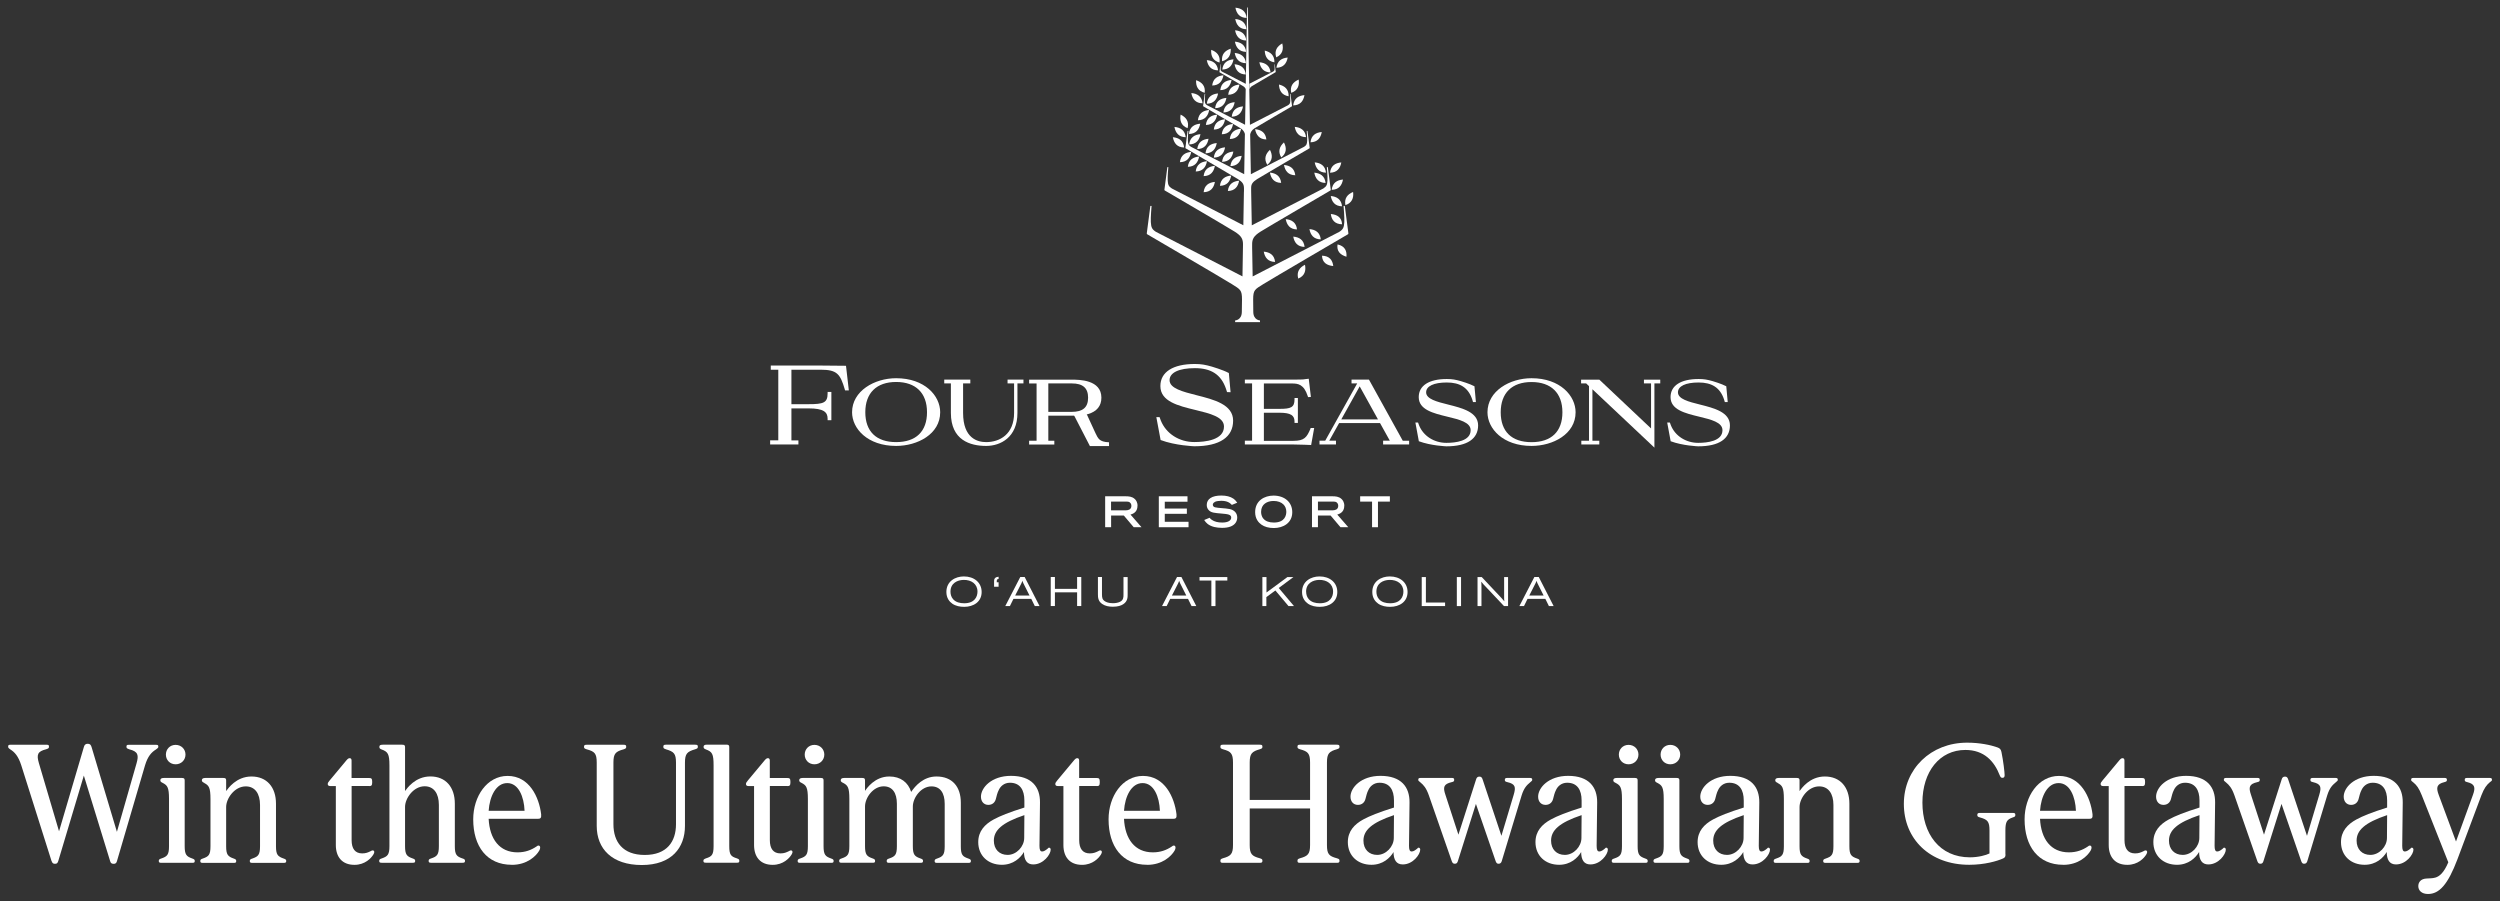 <svg viewBox="0 0 432.36 155.87" xmlns="http://www.w3.org/2000/svg" data-name="FS Tree" id="FS_Tree">
  <rect x="0" y="0" width="432.36" height="155.87" fill="#333333" stroke="none"/>
  <defs>
    <style>
      .cls-1 {
        fill: #fff;
      }
    </style>
  </defs>
  <g>
    <g>
      <path d="M169.77,102.38c0,1.71-1.41,2.57-3.02,2.57-.73,0-1.47-.14-2.06-.55-.49-.34-1.02-.97-1.02-2.02,0-1.85,1.53-2.69,3.03-2.69,1.75,0,3.07,1.04,3.07,2.7ZM164.38,102.33c0,.39.1.89.44,1.28.47.55,1.2.72,1.93.72,1.85,0,2.3-1.17,2.3-2.02,0-1.32-1.06-2.05-2.43-2.02-1.04.03-2.24.55-2.24,2.04Z" class="cls-1"></path>
      <path d="M172.7,101.47h-.78v-.87c0-.17,0-.38.11-.55.17-.26.48-.28.67-.31v.39c-.32.03-.32.15-.32.57h.32v.76Z" class="cls-1"></path>
      <path d="M176.46,99.79h.75l2.57,5.02h-.82l-.61-1.24h-3.08l-.61,1.24h-.8l2.59-5.02ZM176.99,100.88c-.04-.08-.08-.17-.11-.26-.02-.06-.04-.13-.06-.19-.02.06-.04.14-.07.21-.04.09-.08.18-.12.27l-1.06,2.08h2.48l-1.06-2.11Z" class="cls-1"></path>
      <path d="M181.72,99.79h.72v2.05h3.84v-2.05h.72v5.02h-.72v-2.37h-3.84v2.37h-.72v-5.02Z" class="cls-1"></path>
      <path d="M190.58,99.8v2.98c0,.58.06.92.5,1.2.19.12.58.34,1.38.34.48,0,.91-.09,1.19-.22.65-.29.65-.81.65-1.23v-3.07h.72v3.01c0,.5,0,1.19-.77,1.69-.35.23-.91.43-1.79.43-.65,0-1.31-.11-1.85-.48-.71-.49-.73-1.14-.73-1.71v-2.95h.72Z" class="cls-1"></path>
      <path d="M203.57,99.79h.75l2.57,5.02h-.82l-.61-1.24h-3.08l-.61,1.24h-.8l2.59-5.02ZM204.1,100.88c-.04-.08-.08-.17-.11-.26-.02-.06-.04-.13-.06-.19-.02.06-.04.14-.07.21-.04.09-.08.18-.12.27l-1.06,2.08h2.48l-1.06-2.11Z" class="cls-1"></path>
      <path d="M207.45,99.8h4.81v.6h-2.05v4.42h-.71v-4.42h-2.05v-.6Z" class="cls-1"></path>
      <path d="M218.33,99.8h.7v2.67l3.62-2.67h1.04l-2.54,1.89,2.64,3.13h-.95l-2.27-2.7-1.56,1.14v1.56h-.69v-5.02Z" class="cls-1"></path>
      <path d="M231.28,102.38c0,1.71-1.41,2.57-3.02,2.57-.73,0-1.47-.14-2.06-.55-.49-.34-1.02-.97-1.02-2.02,0-1.85,1.53-2.69,3.03-2.69,1.75,0,3.07,1.04,3.07,2.7ZM225.89,102.33c0,.39.1.89.44,1.28.47.55,1.2.72,1.92.72,1.85,0,2.3-1.17,2.3-2.02,0-1.32-1.06-2.05-2.43-2.02-1.04.03-2.24.55-2.24,2.04Z" class="cls-1"></path>
      <path d="M243.43,102.38c0,1.71-1.41,2.57-3.02,2.57-.73,0-1.47-.14-2.06-.55-.49-.34-1.02-.97-1.02-2.02,0-1.85,1.53-2.69,3.03-2.69,1.75,0,3.07,1.04,3.07,2.7ZM238.04,102.33c0,.39.1.89.44,1.28.47.55,1.2.72,1.93.72,1.85,0,2.3-1.17,2.3-2.02,0-1.32-1.06-2.05-2.43-2.02-1.04.03-2.24.55-2.24,2.04Z" class="cls-1"></path>
      <path d="M245.89,99.8h.71v4.4h3.32v.61h-4.04v-5.02Z" class="cls-1"></path>
      <path d="M251.95,99.8h.73v5.02h-.73v-5.02Z" class="cls-1"></path>
      <path d="M256.26,99.8l3.38,3.59c.24.26.29.31.53.61-.04-.36-.04-.42-.04-.74v-3.46h.68v5.02h-.7l-3.55-3.76c-.18-.21-.24-.28-.39-.46.03.35.04.45.04.87v3.35h-.68v-5.02h.73Z" class="cls-1"></path>
      <path d="M265.37,99.79h.75l2.57,5.02h-.82l-.61-1.24h-3.08l-.61,1.24h-.8l2.59-5.02ZM265.9,100.88c-.04-.08-.08-.17-.11-.26-.02-.06-.04-.13-.06-.19-.02.06-.04.14-.07.21-.04.09-.08.18-.12.27l-1.06,2.08h2.48l-1.06-2.11Z" class="cls-1"></path>
    </g>
    <g>
      <path d="M196.73,87.47c0-.66-.31-1.03-.5-1.19-.48-.43-1.05-.44-1.52-.45h-3.58v5.34h1.03v-2.01h2.2l1.7,2.01h1.35l-1.9-2.18c.81-.21,1.21-.73,1.21-1.52ZM195.55,87.05c.08.12.12.28.12.45s-.05.32-.14.44c-.24.32-.71.32-1.05.32h-2.33v-1.51h2.62c.32,0,.59.01.77.3Z" class="cls-1"></path>
      <polygon points="201.44 88.86 205.26 88.86 205.26 87.95 201.44 87.95 201.44 86.77 205.37 86.77 205.37 85.83 200.41 85.83 200.41 91.18 205.55 91.18 205.55 90.24 201.44 90.24 201.44 88.86" class="cls-1"></polygon>
      <path d="M210.09,86.8c.28-.14.77-.19,1.14-.19.61,0,1.09.13,1.46.39.09.07.15.12.23.2l.12.12.93-.38-.12-.16c-.16-.22-.29-.37-.55-.55-.54-.36-1.22-.53-2.09-.53-1.6,0-2.51.59-2.51,1.63,0,.39.13.7.41.96.42.38.9.42,2.19.53,1.04.09,1.63.16,1.63.69s-.58.86-1.55.86c-.75,0-1.34-.15-1.79-.46-.17-.11-.24-.19-.32-.28l-.07-.09-.94.39.11.16c.15.21.54.78,1.63,1.05.35.09.89.15,1.34.15,1.15,0,1.93-.29,2.34-.86.19-.27.29-.58.29-.93,0-.73-.46-1.27-1.28-1.46-.23-.05-.47-.08-.67-.1-.23-.02-.46-.04-.68-.06-.23-.02-.45-.04-.68-.06-.44-.05-.67-.09-.8-.24-.07-.07-.11-.17-.11-.28,0-.14.06-.35.36-.49Z" class="cls-1"></path>
      <path d="M220.26,85.71c-1.59,0-3.19.88-3.19,2.86,0,1.16.59,1.81,1.08,2.16.55.39,1.27.59,2.16.59,1.58,0,3.18-.85,3.18-2.74,0-1.71-1.3-2.86-3.24-2.87ZM222.46,88.5c0,.56-.21,1.87-2.15,1.87-.82,0-1.43-.22-1.81-.67-.35-.39-.4-.91-.4-1.18,0-1.35,1.08-1.86,2.09-1.88.03,0,.06,0,.09,0,.69,0,1.28.21,1.67.59.33.32.51.76.51,1.28Z" class="cls-1"></path>
      <path d="M232.49,87.47c0-.66-.32-1.03-.5-1.19-.48-.43-1.05-.44-1.51-.45h-3.58v5.34h1.03v-2.01h2.19l1.7,2.01h1.35l-1.9-2.18c.81-.22,1.21-.73,1.21-1.52ZM231.44,87.5c0,.17-.05.32-.14.44-.24.32-.71.32-1.05.32h-2.32v-1.51h2.62c.3,0,.59.01.77.3.08.12.12.28.12.45Z" class="cls-1"></path>
      <polygon points="235.23 85.83 235.23 86.75 237.29 86.75 237.29 91.18 238.31 91.18 238.31 86.75 240.37 86.75 240.37 85.83 235.23 85.83" class="cls-1"></polygon>
    </g>
    <g>
      <path d="M138.08,76.87h-4.89v-.72h1.41v-12.21h-1.3v-.72h8.66c1.84,0,4.32.04,4.35.04h0s.49,4.26.49,4.26h-.65l-.05-.18c-.78-2.64-1.33-3.4-4.14-3.4h-5.09v5.96h2.99c2.53,0,3.27-.23,3.27-1.86v-.26h.65v4.89h-.65v-.26c0-1.16-.72-1.78-3.27-1.78h-2.99v5.53h1.21v.72Z" class="cls-1"></path>
      <path d="M154.98,77.12c-4.95,0-7.62-3-7.62-5.82,0-3.69,3.88-5.89,7.62-5.89,4.95,0,7.62,3.03,7.62,5.89,0,3.78-3.93,5.82-7.62,5.82M154.98,66.06c-3.39,0-5.33,1.91-5.33,5.23s1.89,5.17,5.33,5.17,5.34-1.84,5.34-5.17-1.95-5.23-5.34-5.23" class="cls-1"></path>
      <path d="M170.56,77.12c-2.78,0-6.11-.99-6.11-5.71v-5.1h-1.15v-.66h4.51v.66h-1.25v5.1c0,4.4,2.5,5.05,3.99,5.05,2.33,0,4.83-1.33,4.83-5.05v-5.1h-1.13v-.66h2.75v.66h-1.04v5.1c0,4.21-2.91,5.71-5.41,5.71" class="cls-1"></path>
      <path d="M185.46,71.89h-4.16v4.33h1.04v.66h-4.36v-.66h1.29v-9.9h-1.29v-.66h7.38c1.27,0,5.12,0,5.12,3.12,0,1.42-.79,2.39-2.3,2.83,0,0-.85.28-2.71.28M181.3,71.23h4.05c1.93,0,2.83-.78,2.83-2.45s-.9-2.47-2.82-2.47h-4.06v4.92Z" class="cls-1"></path>
      <path d="M212.52,64.5l.3,3.33-.61-.02-.18-.56c-.85-2.51-2.61-3.58-5.38-3.58s-4.38.78-4.38,2.08c0,1.42,2.27,1.99,4.67,2.6,2.97.75,6.32,1.59,6.32,4.4s-2.26,4.43-6.72,4.43c0,0-3.28-.12-5.82-1.08l-.74-3.96h.56l.22.6c.91,2.26,3.18,3.71,5.78,3.71,1.92,0,5.14-.35,5.14-2.68,0-1.67-2.4-2.25-4.95-2.87-2.97-.72-6.05-1.47-6.05-4.13,0-2.43,2.17-3.82,5.95-3.82,1.15,0,1.84.14,2.94.45,0,0,1.89.55,2.92,1.1" class="cls-1"></path>
      <path d="M226.74,76.96h-.05s-1.95-.09-3.01-.09h-8.39v-.66h1.25v-9.9h-1.25v-.66h8.12c1.02,0,2.08,0,2.32-.08l.61-.07.37,3.15-.49.03-.05-.16c-.67-2.08-1.69-2.2-2.75-2.2h-4.84v4.39h2.72c1.94,0,2.58-.25,2.58-1.64v-.24h.58v4.31h-.58v-.24c0-1.04-.63-1.52-2.58-1.52h-2.72v4.86h5.11c1.86,0,2.3-.58,2.93-2.06l.05-.16h.61l-.53,2.97Z" class="cls-1"></path>
      <path d="M239.2,76.87v-.66h1.16l-1.69-3.04h-7.08l-1.7,3.04h1.16v.66h-2.85v-.66h.99l5.53-9.9h-.98v-.66h3.01l.07.12,5.78,10.45h1.1v.65h-4.5ZM231.97,72.53h6.34l-3.16-5.71-3.18,5.71Z" class="cls-1"></path>
      <path d="M264.87,76.47c-3.44,0-5.33-1.84-5.33-5.17s1.94-5.23,5.33-5.23,5.34,1.91,5.34,5.23-1.9,5.17-5.34,5.17M264.87,65.41c-3.75,0-7.62,2.2-7.62,5.89,0,2.82,2.67,5.82,7.62,5.82,3.7,0,7.62-2.04,7.62-5.82,0-2.85-2.67-5.89-7.62-5.89" class="cls-1"></path>
      <polygon points="273.44 65.66 273.44 66.31 274.32 66.31 274.81 66.78 274.81 76.22 273.48 76.22 273.48 76.87 276.59 76.87 276.59 76.22 275.4 76.22 275.4 67.32 286 77.3 286.12 77.42 286.12 66.31 287.13 66.31 287.13 65.66 284.31 65.66 284.31 66.31 285.54 66.31 285.54 74.1 276.62 65.68 276.6 65.66 273.44 65.66" class="cls-1"></polygon>
      <path d="M191.79,76.49c-1.71-.06-1.89-.7-2.32-1.55l-1.55-3.36h-2.3l2.87,5.56h3.31v-.65Z" class="cls-1"></path>
      <path d="M255,66.82l.25,2.72h-.5s-.14-.47-.14-.47c-.69-2.05-2.13-2.92-4.39-2.92s-3.58.63-3.58,1.7c0,1.16,1.85,1.63,3.82,2.12,2.42.61,5.17,1.3,5.17,3.6s-1.85,3.62-5.49,3.62c0,0-2.68-.1-4.76-.88l-.6-3.24h.46l.18.49c.74,1.84,2.6,3.03,4.72,3.03,1.57,0,4.2-.29,4.2-2.19,0-1.36-1.96-1.84-4.04-2.34-2.43-.59-4.94-1.2-4.94-3.38,0-1.99,1.77-3.13,4.86-3.13.94,0,1.5.11,2.4.36,0,0,1.55.45,2.39.9" class="cls-1"></path>
      <path d="M298.55,66.82l.25,2.72h-.5s-.14-.47-.14-.47c-.69-2.05-2.13-2.92-4.39-2.92s-3.58.63-3.58,1.7c0,1.16,1.85,1.63,3.82,2.12,2.42.61,5.17,1.3,5.17,3.6s-1.85,3.62-5.49,3.62c0,0-2.68-.1-4.76-.88l-.6-3.24h.46l.18.49c.74,1.84,2.6,3.03,4.72,3.03,1.57,0,4.2-.29,4.2-2.19,0-1.36-1.96-1.84-4.04-2.34-2.43-.59-4.94-1.2-4.94-3.38,0-1.99,1.77-3.13,4.86-3.13.94,0,1.5.11,2.4.36,0,0,1.55.45,2.39.9" class="cls-1"></path>
    </g>
    <g>
      <path d="M234.01,33.2c-.96.39-1.56,1.09-1.33,2.28,1.15-.39,1.46-1.26,1.33-2.28Z" class="cls-1"></path>
      <path d="M230.15,33.9c.18,1.02.74,1.76,1.95,1.78-.13-1.21-.92-1.69-1.95-1.78Z" class="cls-1"></path>
      <path d="M232.1,38.79c-.05-1.2-.85-1.68-1.94-1.78.12,1.01.66,1.75,1.94,1.78Z" class="cls-1"></path>
      <path d="M228.59,22.83c-1.03.09-1.82.57-1.95,1.78,1.21-.02,1.77-.76,1.95-1.78Z" class="cls-1"></path>
      <path d="M223.92,21.94c.18,1.02.74,1.76,1.95,1.78-.13-1.2-.92-1.69-1.95-1.78Z" class="cls-1"></path>
      <path d="M223.65,18.23c1.21-.02,1.77-.76,1.95-1.78-1.03.09-1.82.57-1.95,1.78Z" class="cls-1"></path>
      <path d="M224.6,13.76c-.95.41-1.55,1.12-1.29,2.3,1.14-.4,1.44-1.28,1.29-2.3Z" class="cls-1"></path>
      <path d="M221.19,14.62c.04,1.03.48,1.84,1.67,2.03.04-1.2-.67-1.79-1.67-2.03Z" class="cls-1"></path>
      <path d="M220.75,11.72c1.21-.02,1.76-.76,1.95-1.77-1.03.09-1.81.57-1.95,1.77Z" class="cls-1"></path>
      <path d="M221.76,7.51c-.9.5-1.41,1.26-1.04,2.41,1.09-.51,1.29-1.41,1.04-2.41Z" class="cls-1"></path>
      <path d="M220.4,10.78c.04-1.2-.67-1.79-1.67-2.03.04,1.03.48,1.84,1.67,2.03Z" class="cls-1"></path>
      <path d="M219.74,12.53c-.13-1.2-.92-1.68-1.94-1.77.19,1.01.74,1.75,1.94,1.77Z" class="cls-1"></path>
      <path d="M216.52,14.89c.35-.22,4.09-2.41,4.09-2.41,0,0,.02-.02.02-.05l-.17-1.32h-.06s.05.56.04.78c-.02.25-.05.34-.24.47l-4.14,2.13c0,.32.01.65.02.97.06-.19.18-.41.45-.58Z" class="cls-1"></path>
      <path d="M215.6,3.1c-.13-1.2-.92-1.68-1.94-1.77.18,1.01.74,1.75,1.94,1.77Z" class="cls-1"></path>
      <path d="M215.57,5.06c-.13-1.2-.92-1.68-1.94-1.77.19,1.01.74,1.75,1.94,1.77Z" class="cls-1"></path>
      <path d="M215.54,7.01c-.13-1.2-.92-1.68-1.94-1.77.18,1.01.74,1.75,1.94,1.77Z" class="cls-1"></path>
      <path d="M215.51,8.97c-.13-1.2-.92-1.68-1.94-1.77.19,1.01.74,1.75,1.94,1.77Z" class="cls-1"></path>
      <path d="M215.48,10.93c-.13-1.2-.92-1.68-1.94-1.77.18,1.01.74,1.75,1.94,1.77Z" class="cls-1"></path>
      <path d="M215.45,12.88c-.13-1.2-.92-1.68-1.94-1.77.18,1.01.74,1.75,1.94,1.77Z" class="cls-1"></path>
      <path d="M212.85,8.42c-.98.32-1.64.97-1.5,2.17,1.17-.29,1.55-1.14,1.5-2.17Z" class="cls-1"></path>
      <path d="M211.39,12.03c1.21-.02,1.76-.76,1.94-1.77-1.03.09-1.81.57-1.94,1.77Z" class="cls-1"></path>
      <path d="M210.91,10.82c.17-1.19-.47-1.86-1.44-2.2-.07,1.03.28,1.88,1.44,2.2Z" class="cls-1"></path>
      <path d="M210.66,12.17c-.13-1.2-.92-1.69-1.95-1.77.19,1.02.74,1.75,1.95,1.77Z" class="cls-1"></path>
      <path d="M213.53,17.67c-1.03.09-1.82.57-1.95,1.78,1.21-.02,1.77-.76,1.95-1.78Z" class="cls-1"></path>
      <path d="M210.15,18.71c1.21-.02,1.77-.76,1.95-1.78-1.03.09-1.82.57-1.95,1.78Z" class="cls-1"></path>
      <path d="M214.97,18.4c-1.03.09-1.82.57-1.95,1.78,1.21-.02,1.77-.76,1.95-1.78Z" class="cls-1"></path>
      <path d="M212.41,16.39c1.21-.02,1.76-.76,1.95-1.77-1.03.09-1.82.57-1.95,1.77Z" class="cls-1"></path>
      <path d="M211.04,15.59c1.21-.02,1.76-.76,1.95-1.77-1.03.09-1.82.57-1.95,1.77Z" class="cls-1"></path>
      <path d="M209.64,14.79c1.21-.02,1.76-.76,1.95-1.77-1.03.09-1.81.57-1.95,1.77Z" class="cls-1"></path>
      <path d="M210.66,16.16c-1.03.09-1.82.57-1.95,1.78,1.21-.02,1.77-.76,1.95-1.78Z" class="cls-1"></path>
      <path d="M208.35,16.05c.15-1.2-.51-1.85-1.49-2.18-.06,1.03.31,1.88,1.49,2.18Z" class="cls-1"></path>
      <path d="M207.98,17.87c-.13-1.2-.92-1.69-1.95-1.78.18,1.02.74,1.76,1.95,1.78Z" class="cls-1"></path>
      <path d="M209.01,24c-1.03.09-1.82.57-1.95,1.78,1.21-.02,1.77-.76,1.95-1.78Z" class="cls-1"></path>
      <path d="M205.66,24.98c1.21-.02,1.77-.76,1.95-1.78-1.03.09-1.82.57-1.95,1.78Z" class="cls-1"></path>
      <path d="M210.43,24.74c-1.03.09-1.82.57-1.95,1.78,1.21-.02,1.77-.76,1.95-1.78Z" class="cls-1"></path>
      <path d="M211.87,25.48c-1.03.09-1.82.57-1.95,1.78,1.21-.02,1.77-.76,1.95-1.78Z" class="cls-1"></path>
      <path d="M213.3,26.21c-1.03.09-1.82.57-1.95,1.78,1.21-.02,1.77-.76,1.95-1.78Z" class="cls-1"></path>
      <path d="M214.74,26.95c-1.03.09-1.82.58-1.95,1.78,1.21-.02,1.77-.76,1.95-1.78Z" class="cls-1"></path>
      <path d="M212.69,24.04c1.21-.02,1.77-.76,1.95-1.78-1.03.09-1.82.57-1.95,1.78Z" class="cls-1"></path>
      <path d="M211.3,23.22c1.21-.02,1.77-.76,1.95-1.78-1.03.09-1.82.57-1.95,1.78Z" class="cls-1"></path>
      <path d="M209.92,22.41c1.21-.02,1.77-.76,1.95-1.78-1.03.09-1.82.57-1.95,1.78Z" class="cls-1"></path>
      <path d="M208.55,21.61c1.21-.02,1.77-.76,1.95-1.78-1.03.09-1.82.57-1.95,1.78Z" class="cls-1"></path>
      <path d="M207.17,20.8c1.21-.02,1.77-.76,1.95-1.78-1.03.09-1.82.57-1.95,1.78Z" class="cls-1"></path>
      <path d="M207.57,21.39c-1.03.09-1.82.57-1.95,1.78,1.21-.02,1.77-.76,1.95-1.78Z" class="cls-1"></path>
      <path d="M205.39,22.17c.3-1.17-.28-1.9-1.21-2.35-.18,1.02.08,1.91,1.21,2.35Z" class="cls-1"></path>
      <path d="M205.06,23.73c-.13-1.2-.92-1.69-1.95-1.78.19,1.02.74,1.76,1.95,1.78Z" class="cls-1"></path>
      <path d="M204.79,25.51c-.13-1.21-.92-1.69-1.95-1.78.18,1.02.74,1.76,1.95,1.78Z" class="cls-1"></path>
      <path d="M208.16,30.46c1.21-.02,1.77-.76,1.95-1.78-1.03.09-1.82.57-1.95,1.78Z" class="cls-1"></path>
      <path d="M208.16,33.24c1.21-.02,1.77-.76,1.95-1.78-1.03.09-1.82.57-1.95,1.78Z" class="cls-1"></path>
      <path d="M206.79,29.66c1.21-.02,1.77-.76,1.95-1.78-1.03.09-1.82.58-1.95,1.78Z" class="cls-1"></path>
      <path d="M205.43,28.85c1.21-.02,1.77-.76,1.95-1.78-1.03.09-1.82.57-1.95,1.78Z" class="cls-1"></path>
      <path d="M204.06,28.05c1.21-.02,1.77-.76,1.95-1.78-1.03.09-1.82.57-1.95,1.78Z" class="cls-1"></path>
      <path d="M232.36,35.63s.18,1.99.13,2.79c-.06.91-.18,1.23-.87,1.68l-14.98,7.71h0c-.03-1.47-.05-3.15-.09-4.98v-.48c-.02-1,.26-1.54,1.45-2.29,1.03-.65,12.09-7.12,12.09-7.12.03-.01.07-.04.06-.13l-.51-3.91h-.17s.15,1.65.11,2.31c-.05.75-.15,1.01-.72,1.39l-12.37,6.37c-.03-1.9-.07-3.89-.11-5.93v-.55c0-.63.24-1.01,1.04-1.52.77-.49,9.03-5.31,9.03-5.31.02-.01.05-.03.05-.1l-.38-2.92h-.13s.11,1.23.08,1.72c-.04.56-.11.76-.54,1.03l-9.2,4.74c-.04-2.29-.08-4.61-.12-6.88h0c.06-.32.25-.74.75-1.06.55-.35,6.46-3.8,6.46-3.8.01,0,.04-.02.03-.07l-.27-2.09h-.09s.08.88.06,1.23c-.03.4-.08.54-.39.74l-6.59,3.39h0c-.04-2.11-.07-4.16-.11-6.1h0c0-.33-.01-.65-.02-.97-.14-7.56-.24-13.18-.24-13.18,0-.04-.03-.06-.06-.06-.03,0-.06.03-.06.06,0,0-.1,5.61-.23,13.16,0,.15,0,.31,0,.46,0-.15,0-.31,0-.46l-4.12-2.12c-.19-.13-.23-.21-.24-.47-.01-.22.04-.78.04-.78h-.06l-.17,1.32s.01.04.02.05c0,0,3.74,2.18,4.09,2.41.24.15.37.34.43.51h0s0,0,0,0c-.03,1.96-.07,4.03-.11,6.16l-6.57-3.38c-.31-.2-.36-.34-.39-.74-.02-.35.06-1.23.06-1.23h-.09l-.27,2.09s.02.06.03.07c0,0,5.91,3.46,6.46,3.8.46.29.66.67.74.98h0s0,0,0,0c-.04,2.3-.08,4.64-.12,6.96l-9.2-4.74c-.43-.28-.5-.47-.54-1.03-.03-.49.08-1.72.08-1.72h-.13l-.38,2.92c0,.07.03.09.05.1,0,0,8.26,4.83,9.03,5.31.83.52,1.04.91,1.05,1.58v.59s-.01,0-.01,0c-.03,2-.07,3.96-.1,5.82h0s-12.36-6.36-12.36-6.36c-.57-.37-.67-.63-.72-1.39-.04-.66.11-2.31.11-2.31h-.17l-.51,3.91c0,.09.04.12.06.13,0,0,11.06,6.46,12.09,7.12,1.19.75,1.46,1.29,1.44,2.29h0s0,0,0,0c-.03,2.01-.07,3.85-.09,5.45l-14.98-7.71c-.69-.45-.81-.77-.87-1.68-.05-.8.13-2.79.13-2.79h-.21l-.62,4.74c0,.11.05.14.08.16,0,0,13.4,7.83,14.64,8.62,1.46.92,1.75.99,1.75,2.67,0,.08-.03,2.03-.03,2.1,0,1.47-1.16,1.51-1.16,1.51v.29h4.3v-.29s-1.16-.04-1.16-1.51c0-.07-.02-1.95-.02-2.1,0-1.69.29-1.75,1.75-2.67,1.25-.79,14.64-8.62,14.64-8.62.03-.02.08-.05.08-.16l-.62-4.74h-.21Z" class="cls-1"></path>
      <path d="M210.98,32.14c1.21-.02,1.77-.76,1.95-1.78-1.03.09-1.82.57-1.95,1.78Z" class="cls-1"></path>
      <path d="M214.3,31.25c-1.03.09-1.82.57-1.95,1.78,1.21-.02,1.77-.76,1.95-1.78Z" class="cls-1"></path>
      <path d="M221.59,27.23c.95-.75.94-1.68.46-2.6-.76.7-1.09,1.56-.46,2.6Z" class="cls-1"></path>
      <path d="M219.63,25.91c-.76.7-1.09,1.56-.46,2.6.95-.75.94-1.68.46-2.6Z" class="cls-1"></path>
      <path d="M217.06,22.34c.19,1.02.74,1.76,1.95,1.78-.13-1.2-.92-1.69-1.95-1.78Z" class="cls-1"></path>
      <path d="M224.01,30.31c-.13-1.2-.92-1.69-1.95-1.78.18,1.02.74,1.76,1.95,1.78Z" class="cls-1"></path>
      <path d="M221.57,31.63c-.13-1.2-.92-1.69-1.95-1.78.19,1.02.74,1.76,1.95,1.78Z" class="cls-1"></path>
      <path d="M228.42,41.4c-.13-1.21-.92-1.69-1.96-1.78.18,1.02.74,1.76,1.96,1.78Z" class="cls-1"></path>
      <path d="M225.62,42.7c-.13-1.21-.92-1.69-1.96-1.78.18,1.02.74,1.76,1.96,1.78Z" class="cls-1"></path>
      <path d="M222.36,37.9c.19,1.02.74,1.76,1.95,1.78-.13-1.2-.92-1.69-1.95-1.78Z" class="cls-1"></path>
      <path d="M220.52,45.3c-.13-1.21-.92-1.69-1.96-1.78.18,1.02.74,1.76,1.96,1.78Z" class="cls-1"></path>
      <path d="M231.32,42.27c-.19,1.18.49,1.82,1.54,2.13.09-1.02-.28-1.85-1.54-2.13Z" class="cls-1"></path>
      <path d="M228.63,44.22c.05,1.21.86,1.69,1.95,1.79-.12-1.02-.66-1.76-1.95-1.79Z" class="cls-1"></path>
      <path d="M224.52,48.18c1.13-.47,1.37-1.37,1.17-2.39-.93.46-1.49,1.21-1.17,2.39Z" class="cls-1"></path>
      <path d="M229.32,29.86c-.13-1.2-.92-1.69-1.95-1.78.19,1.02.74,1.76,1.95,1.78Z" class="cls-1"></path>
      <path d="M229.25,31.64c-.13-1.21-.92-1.69-1.95-1.78.18,1.02.74,1.76,1.95,1.78Z" class="cls-1"></path>
      <path d="M230.31,32.83c1.21-.02,1.77-.76,1.95-1.78-1.03.09-1.82.57-1.95,1.78Z" class="cls-1"></path>
      <path d="M231.97,28.09c-1.03.09-1.82.57-1.95,1.78,1.21-.02,1.77-.76,1.95-1.78Z" class="cls-1"></path>
    </g>
  </g>
  <g>
    <path d="M19.64,149.39c-.35,0-.52-.14-.61-.52l-4.53-14.74-4.41,14.74c-.12.38-.23.52-.58.52s-.46-.14-.61-.52l-5.22-16.51c-.52-1.62-1.16-2.29-1.89-2.75-.32-.23-.38-.29-.38-.49,0-.26.09-.32.41-.32h6.24c.32,0,.41.06.41.32s-.06.32-.49.46c-1.51.38-1.68.93-1.25,2.41l3.48,11.78,4.29-14.56c.09-.38.29-.58.67-.58.41,0,.55.2.67.58l4.38,14.65,3.39-11.83c.41-1.42.29-2.06-1.25-2.44-.44-.15-.49-.23-.49-.46,0-.26.09-.32.41-.32h4.67c.35,0,.43.06.43.32,0,.2-.09.26-.41.49-.75.46-1.42,1.16-1.89,2.75l-4.84,16.51c-.09.38-.26.52-.61.52Z" class="cls-1"></path>
    <path d="M28.16,135.41c-.29-.14-.43-.23-.43-.46s.12-.41.64-.41h3.05c.44,0,.52.12.52.44v11.37c0,1.48.32,1.77,1.3,2.12.35.12.44.2.44.43,0,.26-.09.32-.41.32h-5.37c-.32,0-.44-.06-.44-.32,0-.23.09-.32.44-.43,1.02-.35,1.33-.64,1.33-2.12v-8.18c0-2-.29-2.35-1.07-2.76ZM30.37,128.82c.99,0,1.71.75,1.71,1.68s-.72,1.68-1.71,1.68-1.68-.75-1.68-1.68.7-1.68,1.68-1.68Z" class="cls-1"></path>
    <path d="M35.35,135.41c-.29-.14-.44-.23-.44-.46s.12-.41.64-.41h3.04c.44,0,.52.12.52.44v1.83c.32-.43,1.74-2.52,4.38-2.52s4.24,1.83,4.24,4.7v7.37c0,1.48.32,1.77,1.33,2.12.35.12.44.2.44.43,0,.26-.12.32-.44.32h-5.42c-.32,0-.44-.06-.44-.32,0-.23.09-.32.44-.43,1.01-.35,1.33-.64,1.33-2.12v-7.14c0-1.97-.87-3.22-2.47-3.22-1.94,0-3.39,2.09-3.39,3.57v6.79c0,1.48.32,1.77,1.31,2.12.35.12.43.2.43.43,0,.26-.09.32-.41.32h-5.37c-.32,0-.43-.06-.43-.32,0-.23.09-.32.43-.43,1.02-.35,1.33-.64,1.33-2.12v-8.18c0-2-.29-2.35-1.07-2.76Z" class="cls-1"></path>
    <path d="M63.83,135.93h-3.02v9.37c0,1.48.61,2.29,1.83,2.29.64,0,1.02-.17,1.45-.38.2-.12.26-.14.38-.14.17,0,.26.14.26.29,0,.12-.06.23-.15.41-.38.64-1.45,1.8-3.28,1.8-2.15,0-3.22-1.39-3.22-3.42v-10.21h-.99c-.26,0-.41-.12-.41-.35,0-.2.09-.32.35-.64l2.9-3.48c.2-.23.35-.35.55-.35.23,0,.32.17.32.41v3.02h3.02c.41,0,.55.09.55.7s-.14.7-.55.7Z" class="cls-1"></path>
    <path d="M79.99,148.46c.35.12.43.2.43.43,0,.26-.12.32-.43.32h-5.42c-.32,0-.44-.06-.44-.32,0-.23.09-.32.44-.43,1.02-.35,1.33-.64,1.33-2.12v-7.14c0-1.97-.87-3.22-2.46-3.22-1.94,0-3.39,2.09-3.39,3.57v6.79c0,1.48.32,1.77,1.31,2.12.35.12.44.2.44.43,0,.26-.09.32-.41.32h-5.37c-.32,0-.44-.06-.44-.32,0-.23.09-.32.44-.43,1.01-.35,1.33-.64,1.33-2.12v-13.95c0-2-.26-2.38-1.36-2.78-.29-.12-.38-.2-.38-.44,0-.26.12-.38.61-.38h3.31c.43,0,.52.12.52.44v7.57c.32-.43,1.74-2.52,4.38-2.52s4.23,1.83,4.23,4.7v7.37c0,1.48.32,1.77,1.33,2.12Z" class="cls-1"></path>
    <path d="M88.51,149.56c-4.32,0-6.67-3.19-6.67-7.86,0-3.97,2.38-7.51,5.95-7.51,3.77,0,5.45,3.71,5.8,6.64.06.64-.12.78-.58.78h-8.5c.17,3.48,1.86,5.8,4.99,5.8,1.36,0,2.38-.41,3.28-1.01.14-.12.23-.17.35-.17.17,0,.29.14.29.35,0,.15-.03.32-.17.55-.55.93-2.09,2.44-4.73,2.44ZM84.51,140.22h6.21c-.09-2.41-1.04-4.79-2.99-4.79s-3.05,2.29-3.22,4.79Z" class="cls-1"></path>
    <path d="M115.16,129.58c-.35-.12-.44-.17-.44-.44,0-.29.12-.35.46-.35h5.02c.38,0,.49.06.49.35,0,.26-.09.32-.46.44-1.39.41-1.77.75-1.77,2.32v10.94c0,3.74-2.29,6.76-7.46,6.76s-7.8-2.81-7.8-6.76v-10.96c0-1.57-.35-1.92-1.74-2.29-.35-.12-.46-.17-.46-.44,0-.29.14-.35.49-.35h6.32c.38,0,.49.06.49.35,0,.26-.09.32-.44.44-1.39.38-1.77.73-1.77,2.29v10.67c0,3.02,1.59,5.31,5.42,5.31s5.4-2.32,5.4-5.31v-10.65c0-1.57-.35-1.91-1.77-2.32Z" class="cls-1"></path>
    <path d="M122.06,129.6c-.29-.12-.38-.2-.38-.44,0-.26.15-.38.64-.38h3.28c.44,0,.52.12.52.44v17.11c0,1.51.29,1.8,1.33,2.12.35.14.41.2.41.43,0,.26-.09.32-.41.32h-5.37c-.32,0-.43-.06-.43-.32,0-.23.09-.29.43-.43,1.02-.32,1.33-.61,1.33-2.12v-13.95c0-2-.23-2.38-1.36-2.78Z" class="cls-1"></path>
    <path d="M136.16,135.93h-3.02v9.37c0,1.48.61,2.29,1.83,2.29.64,0,1.02-.17,1.45-.38.2-.12.26-.14.38-.14.17,0,.26.14.26.29,0,.12-.06.23-.15.41-.38.64-1.45,1.8-3.28,1.8-2.15,0-3.22-1.39-3.22-3.42v-10.21h-.99c-.26,0-.41-.12-.41-.35,0-.2.09-.32.35-.64l2.9-3.48c.2-.23.35-.35.55-.35.23,0,.32.17.32.41v3.02h3.02c.41,0,.55.09.55.7s-.14.7-.55.7Z" class="cls-1"></path>
    <path d="M138.65,135.41c-.29-.14-.43-.23-.43-.46s.12-.41.64-.41h3.05c.44,0,.52.12.52.44v11.37c0,1.48.32,1.77,1.3,2.12.35.12.44.2.44.43,0,.26-.09.32-.41.32h-5.37c-.32,0-.44-.06-.44-.32,0-.23.09-.32.44-.43,1.02-.35,1.33-.64,1.33-2.12v-8.18c0-2-.29-2.35-1.07-2.76ZM140.85,128.82c.99,0,1.71.75,1.71,1.68s-.72,1.68-1.71,1.68-1.68-.75-1.68-1.68.7-1.68,1.68-1.68Z" class="cls-1"></path>
    <path d="M145.84,135.41c-.29-.14-.44-.23-.44-.46s.12-.41.64-.41h3.04c.44,0,.52.12.52.44v1.8c.29-.43,1.68-2.49,4.21-2.49,1.94,0,3.25,1.02,3.77,2.67.7-1.04,2.12-2.67,4.38-2.67,2.7,0,4.21,1.74,4.21,4.53v7.54c0,1.48.29,1.77,1.3,2.12.35.12.44.2.44.43,0,.26-.12.32-.41.32h-5.45c-.29,0-.41-.06-.41-.32,0-.23.09-.32.43-.43.99-.35,1.31-.64,1.31-2.12v-7.34c0-1.89-.78-3.02-2.29-3.02-1.83,0-3.22,2-3.22,3.48v6.87c0,1.48.32,1.77,1.33,2.12.35.12.43.2.43.43,0,.26-.12.32-.43.32h-5.42c-.32,0-.43-.06-.43-.32,0-.23.09-.32.43-.43,1.02-.35,1.33-.64,1.33-2.12v-7.34c0-1.89-.78-3.02-2.29-3.02-1.83,0-3.22,2-3.22,3.48v6.87c0,1.48.32,1.77,1.31,2.12.35.12.43.2.43.43,0,.26-.09.32-.41.32h-5.37c-.32,0-.43-.06-.43-.32,0-.23.09-.32.43-.43,1.02-.35,1.33-.64,1.33-2.12v-8.18c0-2-.29-2.35-1.07-2.76Z" class="cls-1"></path>
    <path d="M177.1,147.33c-.61,1.04-1.86,2.23-3.83,2.23-2.38,0-4.09-1.57-4.09-3.92,0-1.89,1.13-3.08,2.67-3.92,1.13-.61,2.64-1.22,5.31-2.06v-1.22c0-1.83-.75-3.07-2.5-3.07-1.04,0-1.65.67-1.91,1.22-.29.55-.38,1.07-.52,1.57-.14.58-.58,1.04-1.3,1.04-.78,0-1.28-.58-1.28-1.42,0-1.54,1.8-3.6,5.19-3.6,3.6,0,5.05,1.94,5.02,4.61l-.09,7.48c0,.67.12.99.46.99.32,0,.64-.23.99-.52.09-.12.12-.14.2-.14.17,0,.29.12.29.35,0,.81-1.25,2.55-3.02,2.55-1.1,0-1.6-.78-1.6-2.18ZM177.16,140.97c-3.89,1.31-5.28,2.64-5.28,4.41,0,1.51.96,2.47,2.38,2.47,1.54,0,2.87-1.45,2.87-2.93l.03-3.95Z" class="cls-1"></path>
    <path d="M189.66,135.93h-3.02v9.37c0,1.48.61,2.29,1.83,2.29.64,0,1.02-.17,1.45-.38.2-.12.26-.14.38-.14.17,0,.26.14.26.29,0,.12-.06.23-.15.41-.38.64-1.45,1.8-3.28,1.8-2.15,0-3.22-1.39-3.22-3.42v-10.21h-.99c-.26,0-.41-.12-.41-.35,0-.2.09-.32.35-.64l2.9-3.48c.2-.23.35-.35.55-.35.23,0,.32.17.32.41v3.02h3.02c.41,0,.55.09.55.7s-.14.7-.55.7Z" class="cls-1"></path>
    <path d="M198.39,149.56c-4.32,0-6.67-3.19-6.67-7.86,0-3.97,2.38-7.51,5.95-7.51,3.77,0,5.45,3.71,5.8,6.64.06.64-.12.78-.58.78h-8.5c.17,3.48,1.86,5.8,4.99,5.8,1.36,0,2.38-.41,3.28-1.01.14-.12.23-.17.35-.17.17,0,.29.14.29.35,0,.15-.03.32-.17.55-.55.93-2.09,2.44-4.73,2.44ZM194.39,140.22h6.21c-.09-2.41-1.04-4.79-2.99-4.79s-3.05,2.29-3.22,4.79Z" class="cls-1"></path>
    <path d="M211.5,129.58c-.35-.12-.44-.17-.44-.44,0-.29.12-.35.46-.35h6.32c.38,0,.49.06.49.35,0,.26-.09.32-.46.44-1.33.38-1.74.73-1.74,2.29v6.47h10.44v-6.47c0-1.57-.38-1.92-1.74-2.29-.35-.12-.44-.17-.44-.44,0-.29.12-.35.46-.35h6.32c.38,0,.49.06.49.35,0,.26-.09.32-.46.44-1.33.38-1.71.73-1.71,2.29v14.27c0,1.57.35,1.92,1.71,2.29.38.12.46.17.46.44,0,.29-.12.35-.49.35h-6.32c-.35,0-.46-.06-.46-.35,0-.26.09-.32.44-.44,1.36-.38,1.74-.73,1.74-2.29v-6.32h-10.44v6.32c0,1.57.38,1.92,1.74,2.29.38.12.46.17.46.44,0,.29-.12.35-.49.35h-6.32c-.35,0-.46-.06-.46-.35,0-.26.09-.32.44-.44,1.36-.38,1.74-.73,1.74-2.29v-14.27c0-1.57-.38-1.92-1.74-2.29Z" class="cls-1"></path>
    <path d="M241.02,147.33c-.61,1.04-1.86,2.23-3.83,2.23-2.38,0-4.09-1.57-4.09-3.92,0-1.89,1.13-3.08,2.67-3.92,1.13-.61,2.64-1.22,5.31-2.06v-1.22c0-1.83-.75-3.07-2.5-3.07-1.04,0-1.65.67-1.91,1.22-.29.55-.38,1.07-.52,1.57-.14.58-.58,1.04-1.31,1.04-.78,0-1.28-.58-1.28-1.42,0-1.54,1.8-3.6,5.19-3.6,3.6,0,5.05,1.94,5.02,4.61l-.09,7.48c0,.67.12.99.46.99.32,0,.64-.23.99-.52.09-.12.12-.14.2-.14.17,0,.29.12.29.35,0,.81-1.25,2.55-3.02,2.55-1.1,0-1.6-.78-1.6-2.18ZM241.08,140.97c-3.89,1.31-5.28,2.64-5.28,4.41,0,1.51.96,2.47,2.38,2.47,1.54,0,2.87-1.45,2.87-2.93l.03-3.95Z" class="cls-1"></path>
    <path d="M252.21,144.4l3.07-9.6c.09-.35.29-.49.58-.49s.44.14.55.49l3.25,9.75,2.12-7.08c.41-1.36.29-1.88-1.07-2.2-.38-.09-.46-.15-.46-.41,0-.23.12-.32.41-.32h3.92c.29,0,.41.06.41.32,0,.17-.09.2-.38.46-.55.46-1.04.93-1.45,2.23l-3.45,11.4c-.09.26-.23.43-.55.43-.29,0-.38-.17-.49-.43l-3.42-9.92-3.13,9.92c-.09.26-.2.43-.52.43s-.41-.17-.52-.43l-3.97-11.4c-.46-1.3-.9-1.77-1.45-2.23-.32-.26-.38-.29-.38-.46,0-.26.12-.32.41-.32h5.42c.29,0,.38.09.38.32,0,.26-.06.32-.44.41-1.36.32-1.54.84-1.07,2.2l2.26,6.93Z" class="cls-1"></path>
    <path d="M273.47,147.33c-.61,1.04-1.86,2.23-3.83,2.23-2.38,0-4.09-1.57-4.09-3.92,0-1.89,1.13-3.08,2.67-3.92,1.13-.61,2.64-1.22,5.31-2.06v-1.22c0-1.83-.75-3.07-2.5-3.07-1.04,0-1.65.67-1.91,1.22-.29.55-.38,1.07-.52,1.57-.14.58-.58,1.04-1.31,1.04-.78,0-1.28-.58-1.28-1.42,0-1.54,1.8-3.6,5.19-3.6,3.6,0,5.05,1.94,5.02,4.61l-.09,7.48c0,.67.12.99.46.99.32,0,.64-.23.99-.52.09-.12.12-.14.2-.14.17,0,.29.12.29.35,0,.81-1.25,2.55-3.02,2.55-1.1,0-1.6-.78-1.6-2.18ZM273.53,140.97c-3.89,1.31-5.28,2.64-5.28,4.41,0,1.51.96,2.47,2.38,2.47,1.54,0,2.87-1.45,2.87-2.93l.03-3.95Z" class="cls-1"></path>
    <path d="M279.44,135.41c-.29-.14-.43-.23-.43-.46s.12-.41.64-.41h3.05c.44,0,.52.12.52.44v11.37c0,1.48.32,1.77,1.3,2.12.35.12.44.2.44.43,0,.26-.09.32-.41.32h-5.37c-.32,0-.44-.06-.44-.32,0-.23.09-.32.44-.43,1.02-.35,1.33-.64,1.33-2.12v-8.18c0-2-.29-2.35-1.07-2.76ZM281.65,128.82c.99,0,1.71.75,1.71,1.68s-.72,1.68-1.71,1.68-1.68-.75-1.68-1.68.7-1.68,1.68-1.68Z" class="cls-1"></path>
    <path d="M286.66,135.41c-.29-.14-.43-.23-.43-.46s.12-.41.64-.41h3.05c.44,0,.52.12.52.44v11.37c0,1.48.32,1.77,1.3,2.12.35.12.44.2.44.43,0,.26-.09.32-.41.32h-5.37c-.32,0-.44-.06-.44-.32,0-.23.09-.32.44-.43,1.02-.35,1.33-.64,1.33-2.12v-8.18c0-2-.29-2.35-1.07-2.76ZM288.87,128.82c.99,0,1.71.75,1.71,1.68s-.72,1.68-1.71,1.68-1.68-.75-1.68-1.68.7-1.68,1.68-1.68Z" class="cls-1"></path>
    <path d="M301.51,147.33c-.61,1.04-1.86,2.23-3.83,2.23-2.38,0-4.09-1.57-4.09-3.92,0-1.89,1.13-3.08,2.67-3.92,1.13-.61,2.64-1.22,5.31-2.06v-1.22c0-1.83-.75-3.07-2.5-3.07-1.04,0-1.65.67-1.91,1.22-.29.55-.38,1.07-.52,1.57-.14.58-.58,1.04-1.31,1.04-.78,0-1.28-.58-1.28-1.42,0-1.54,1.8-3.6,5.19-3.6,3.6,0,5.05,1.94,5.02,4.61l-.09,7.48c0,.67.12.99.46.99.32,0,.64-.23.99-.52.09-.12.12-.14.2-.14.17,0,.29.12.29.35,0,.81-1.25,2.55-3.02,2.55-1.1,0-1.6-.78-1.6-2.18ZM301.57,140.97c-3.89,1.31-5.28,2.64-5.28,4.41,0,1.51.96,2.47,2.38,2.47,1.54,0,2.87-1.45,2.87-2.93l.03-3.95Z" class="cls-1"></path>
    <path d="M307.46,135.41c-.29-.14-.44-.23-.44-.46s.12-.41.64-.41h3.04c.44,0,.52.12.52.44v1.83c.32-.43,1.74-2.52,4.38-2.52s4.24,1.83,4.24,4.7v7.37c0,1.48.32,1.77,1.33,2.12.35.12.44.2.44.43,0,.26-.12.32-.44.32h-5.42c-.32,0-.44-.06-.44-.32,0-.23.09-.32.44-.43,1.01-.35,1.33-.64,1.33-2.12v-7.14c0-1.97-.87-3.22-2.47-3.22-1.94,0-3.39,2.09-3.39,3.57v6.79c0,1.48.32,1.77,1.31,2.12.35.12.43.2.43.43,0,.26-.09.32-.41.32h-5.37c-.32,0-.43-.06-.43-.32,0-.23.09-.32.43-.43,1.02-.35,1.33-.64,1.33-2.12v-8.18c0-2-.29-2.35-1.07-2.76Z" class="cls-1"></path>
    <path d="M346.84,147.76c0,.35-.06.55-.41.7-1.01.46-3.22,1.1-5.86,1.1-6.84,0-11.31-4.47-11.31-10.53s4.67-10.59,10.94-10.59c2.21,0,4.09.41,5.22.81.46.17.61.32.72.81.32,1.54.55,3.54.55,4,0,.35-.15.46-.38.46s-.32-.09-.46-.41c-.96-2.49-2.73-4.41-5.95-4.41-4.44,0-7.43,3.74-7.43,9.11s2.96,9.46,8.21,9.46c1.51,0,2.81-.38,3.39-.67v-3.97c0-1.54-.32-1.89-1.65-2.26-.35-.09-.46-.17-.46-.43,0-.29.15-.35.49-.35h5.63c.35,0,.46.06.46.35,0,.26-.09.32-.44.43-1.01.35-1.28.73-1.28,2.26v4.12Z" class="cls-1"></path>
    <path d="M356.81,149.56c-4.32,0-6.67-3.19-6.67-7.86,0-3.97,2.38-7.51,5.95-7.51,3.77,0,5.45,3.71,5.8,6.64.06.64-.12.78-.58.78h-8.5c.17,3.48,1.86,5.8,4.99,5.8,1.36,0,2.38-.41,3.28-1.01.14-.12.23-.17.35-.17.17,0,.29.14.29.35,0,.15-.03.32-.17.55-.55.93-2.09,2.44-4.73,2.44ZM352.81,140.22h6.21c-.09-2.41-1.04-4.79-2.99-4.79s-3.05,2.29-3.22,4.79Z" class="cls-1"></path>
    <path d="M370.44,135.93h-3.02v9.37c0,1.48.61,2.29,1.83,2.29.64,0,1.02-.17,1.45-.38.2-.12.26-.14.38-.14.17,0,.26.14.26.29,0,.12-.06.23-.15.41-.38.64-1.45,1.8-3.28,1.8-2.15,0-3.22-1.39-3.22-3.42v-10.21h-.99c-.26,0-.41-.12-.41-.35,0-.2.09-.32.35-.64l2.9-3.48c.2-.23.35-.35.55-.35.23,0,.32.17.32.41v3.02h3.02c.41,0,.55.09.55.7s-.14.7-.55.7Z" class="cls-1"></path>
    <path d="M380.33,147.33c-.61,1.04-1.86,2.23-3.83,2.23-2.38,0-4.09-1.57-4.09-3.92,0-1.89,1.13-3.08,2.67-3.92,1.13-.61,2.64-1.22,5.31-2.06v-1.22c0-1.83-.75-3.07-2.5-3.07-1.04,0-1.65.67-1.91,1.22-.29.55-.38,1.07-.52,1.57-.14.58-.58,1.04-1.3,1.04-.78,0-1.28-.58-1.28-1.42,0-1.54,1.8-3.6,5.19-3.6,3.6,0,5.05,1.94,5.02,4.61l-.09,7.48c0,.67.12.99.46.99.32,0,.64-.23.99-.52.09-.12.12-.14.2-.14.17,0,.29.12.29.35,0,.81-1.25,2.55-3.02,2.55-1.1,0-1.6-.78-1.6-2.18ZM380.39,140.97c-3.89,1.31-5.28,2.64-5.28,4.41,0,1.51.96,2.47,2.38,2.47,1.54,0,2.87-1.45,2.87-2.93l.03-3.95Z" class="cls-1"></path>
    <path d="M391.53,144.4l3.07-9.6c.09-.35.29-.49.58-.49s.44.14.55.49l3.25,9.75,2.12-7.08c.41-1.36.29-1.88-1.07-2.2-.38-.09-.46-.15-.46-.41,0-.23.12-.32.41-.32h3.92c.29,0,.41.06.41.32,0,.17-.09.2-.38.46-.55.46-1.04.93-1.45,2.23l-3.45,11.4c-.09.26-.23.43-.55.43-.29,0-.38-.17-.49-.43l-3.42-9.92-3.13,9.92c-.09.26-.2.43-.52.43s-.41-.17-.52-.43l-3.97-11.4c-.46-1.3-.9-1.77-1.45-2.23-.32-.26-.38-.29-.38-.46,0-.26.12-.32.41-.32h5.42c.29,0,.38.09.38.32,0,.26-.06.32-.44.41-1.36.32-1.54.84-1.07,2.2l2.26,6.93Z" class="cls-1"></path>
    <path d="M412.78,147.33c-.61,1.04-1.86,2.23-3.83,2.23-2.38,0-4.09-1.57-4.09-3.92,0-1.89,1.13-3.08,2.67-3.92,1.13-.61,2.64-1.22,5.31-2.06v-1.22c0-1.83-.75-3.07-2.5-3.07-1.04,0-1.65.67-1.91,1.22-.29.55-.38,1.07-.52,1.57-.14.58-.58,1.04-1.3,1.04-.78,0-1.28-.58-1.28-1.42,0-1.54,1.8-3.6,5.19-3.6,3.6,0,5.05,1.94,5.02,4.61l-.09,7.48c0,.67.12.99.46.99.32,0,.64-.23.99-.52.09-.12.12-.14.2-.14.17,0,.29.12.29.35,0,.81-1.25,2.55-3.02,2.55-1.1,0-1.6-.78-1.6-2.18ZM412.84,140.97c-3.89,1.31-5.28,2.64-5.28,4.41,0,1.51.96,2.47,2.38,2.47,1.54,0,2.87-1.45,2.87-2.93l.03-3.95Z" class="cls-1"></path>
    <path d="M417.37,135.32c-.32-.26-.38-.29-.38-.46,0-.26.12-.32.41-.32h5.37c.29,0,.41.09.41.32,0,.26-.09.32-.46.41-1.28.32-1.45.9-.96,2.2l2.99,8.06,2.93-8.06c.49-1.33.29-1.88-.96-2.2-.38-.09-.46-.15-.46-.41,0-.23.09-.32.41-.32h3.89c.29,0,.41.06.41.32,0,.17-.06.2-.41.46-.52.46-.93.96-1.42,2.23l-4.15,11.08c-1.65,4.35-3.13,5.98-5.08,5.98-1.1,0-1.68-.61-1.68-1.36,0-.7.46-1.25,1.36-1.31.58-.06,1.02,0,1.6-.17.67-.2,1.45-.78,2.23-2.64l-4.58-11.57c-.52-1.3-.9-1.77-1.45-2.23Z" class="cls-1"></path>
  </g>
</svg>